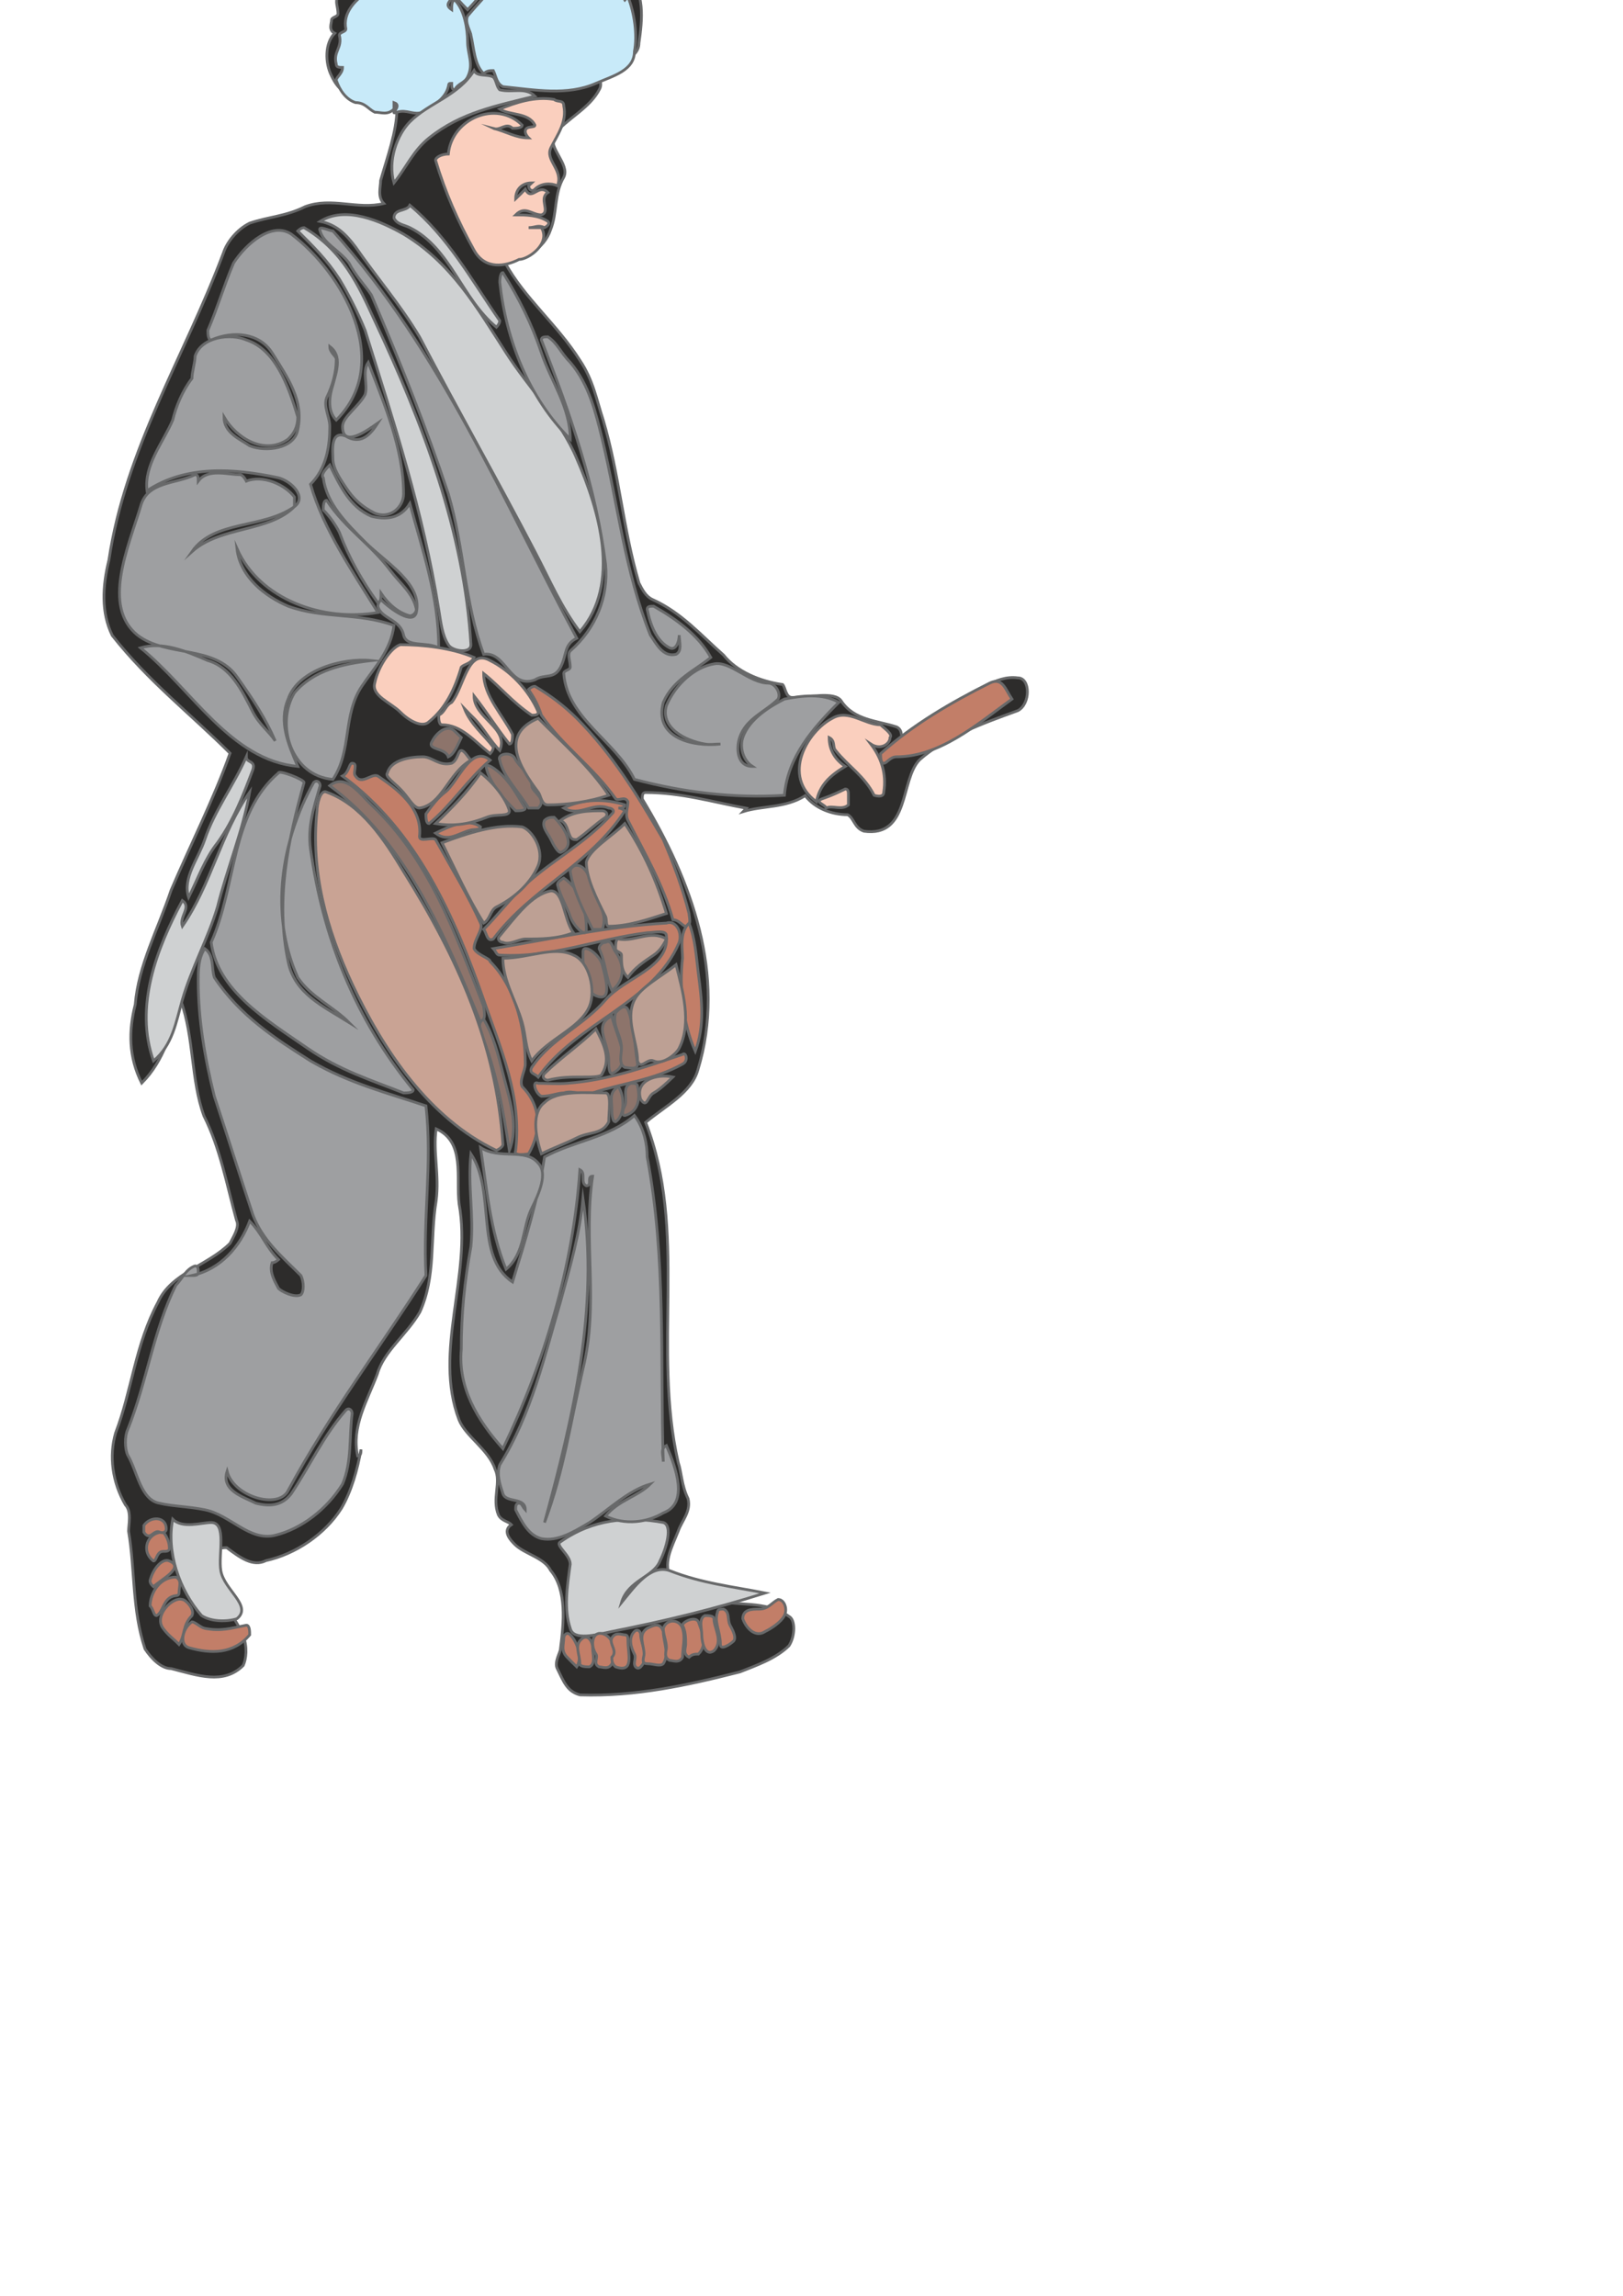 <?xml version="1.0" encoding="utf-8"?>
<!-- Created by UniConvertor 2.0rc4 (https://sk1project.net/) -->
<svg xmlns="http://www.w3.org/2000/svg" height="841.89pt" viewBox="0 0 595.276 841.89" width="595.276pt" version="1.1" xmlns:xlink="http://www.w3.org/1999/xlink" id="00bf10a1-f611-11ea-bb9d-dcc15c148e23">

<g>
	<path style="stroke:#68696a;stroke-width:1.008;stroke-miterlimit:10.433;fill:#2d2c2b;" d="M 89.198,599.937 C 90.782,603.897 90.35,608.289 89.198,610.737 81.998,617.937 72.35,614.337 62.774,611.889 59.174,611.889 55.574,608.289 53.198,604.689 48.374,590.289 49.598,575.889 47.15,561.489 47.15,559.113 48.374,554.289 45.998,551.841 41.174,543.489 39.95,533.913 42.398,525.489 48.374,509.937 49.598,493.089 57.95,477.537 62.774,466.737 75.95,464.289 84.374,455.937 85.598,453.489 87.974,449.889 86.75,447.513 83.15,434.337 80.774,421.089 74.798,409.209 69.974,395.961 71.198,380.409 66.374,367.161 62.774,377.961 60.398,388.761 51.974,397.185 47.15,387.609 47.15,377.961 49.598,368.385 50.75,353.985 57.95,340.809 62.774,326.409 69.974,309.561 78.398,293.001 84.374,276.225 69.974,261.825 54.35,249.801 41.174,233.025 37.07,224.601 37.574,215.025 39.95,205.377 45.998,164.625 67.598,131.001 81.998,92.625 83.15,89.025 86.75,84.201 91.574,81.825 98.774,79.377 104.75,79.377 111.95,75.777 121.598,72.177 131.174,77.001 140.75,74.625 138.374,72.177 139.598,68.577 139.598,66.201 141.974,57.777 145.574,48.201 145.574,39.777 145.574,37.401 138.374,39.777 134.774,38.625 133.55,37.401 132.398,35.025 131.174,35.025 125.198,35.025 122.75,30.201 121.598,27.825 119.15,23.001 119.15,15.801 122.75,12.201 120.374,10.977 121.598,8.601 121.598,7.377 121.598,6.225 123.974,6.225 123.974,5.001 123.974,2.625 122.75,0.177 123.974,-0.975 127.574,-3.423 127.574,-7.023 131.174,-9.399 132.398,-9.399 134.774,-10.623 135.998,-8.175 139.598,-15.375 150.398,-8.175 151.55,-14.223 151.55,-15.375 151.55,-18.975 153.998,-20.199 151.55,-21.423 152.774,-23.799 152.774,-25.023 155.15,-28.623 153.998,-32.223 155.15,-35.823 156.374,-39.423 161.198,-38.199 164.798,-40.575 165.95,-41.799 165.95,-44.175 167.174,-45.399 179.198,-48.711 193.598,-48.711 203.174,-40.575 203.174,-39.423 203.174,-38.199 203.174,-36.975 204.398,-35.823 205.55,-34.599 206.774,-33.375 206.774,-29.775 206.774,-26.175 209.15,-25.023 211.598,-25.023 215.342,-23.799 217.574,-25.023 217.574,-22.575 218.798,-21.423 219.95,-21.423 227.222,-21.423 228.374,-16.599 230.75,-11.775 230.75,-10.623 230.75,-9.399 229.598,-9.399 236.798,-3.423 235.574,7.377 234.35,15.801 234.35,21.777 225.998,23.001 221.174,26.601 218.798,27.825 221.174,30.201 219.95,32.577 216.35,39.777 207.998,43.377 203.174,49.425 200.798,54.177 209.15,60.225 206.774,64.977 203.174,71.025 204.398,78.225 201.95,84.201 199.574,91.401 192.374,95.001 185.174,96.225 192.374,109.401 204.398,118.977 212.75,132.225 217.574,139.425 218.798,146.625 221.174,153.825 227.222,174.201 228.374,193.425 234.35,213.801 235.574,216.177 236.798,218.625 239.174,219.777 249.974,224.601 257.174,233.025 265.382,240.225 270.134,246.201 278.558,249.801 287.054,251.025 288.134,252.177 288.134,255.777 290.582,255.777 296.558,255.777 306.062,253.401 308.51,257.001 313.262,264.201 321.686,264.201 328.886,266.577 331.262,267.801 330.11,270.177 331.262,270.177 338.462,267.801 343.286,261.825 349.262,258.225 357.686,254.625 364.886,247.425 373.31,248.577 377.99,248.577 377.99,258.225 373.31,260.601 360.062,265.425 346.886,270.177 337.31,278.601 330.11,285.801 333.71,307.185 316.862,304.809 313.262,303.585 313.262,299.985 310.886,298.761 304.982,298.761 298.862,296.385 295.334,291.777 288.134,296.385 279.782,295.377 272.582,297.609 L 273.734,296.385 C 261.782,294.225 249.974,290.625 236.798,290.625 235.574,290.625 235.574,291.777 235.574,293.001 253.574,322.809 266.534,357.585 255.95,392.361 253.574,400.785 243.998,405.609 236.798,411.585 252.35,451.113 239.174,494.313 248.75,536.289 249.974,539.889 249.974,544.713 252.35,549.537 253.574,554.289 249.974,557.817 248.75,561.489 246.374,567.537 242.774,573.513 246.374,579.489 248.75,584.313 255.95,585.537 260.558,586.689 270.134,589.137 280.934,586.689 289.358,592.737 291.734,593.889 291.734,599.937 289.358,603.537 284.534,608.289 277.334,610.737 271.358,613.113 252.35,617.937 233.27,622.185 212.75,621.537 207.998,620.313 206.774,616.713 204.398,611.889 203.174,609.513 205.55,605.913 205.55,604.689 206.774,595.113 207.998,583.089 201.95,575.889 199.574,571.137 192.374,569.913 188.774,566.313 187.55,565.089 183.95,561.489 187.55,559.113 186.398,557.817 183.95,557.817 182.798,555.513 180.35,549.537 183.95,543.489 181.574,538.737 179.198,531.537 170.774,526.713 168.398,520.737 158.75,495.537 173.15,467.889 168.398,441.537 167.174,431.889 170.774,418.785 159.974,413.961 158.75,422.313 161.198,430.737 159.974,440.313 157.598,454.713 159.974,467.889 153.998,481.137 149.174,489.489 140.75,495.537 138.374,503.889 134.774,513.537 128.798,523.113 131.174,533.913 132.398,533.913 132.398,532.689 132.398,531.537 131.174,538.737 128.798,547.089 125.198,553.137 119.15,562.713 108.35,569.913 97.55,572.289 92.798,574.737 87.974,571.137 83.15,567.537 81.998,567.537 80.774,567.537 79.55,568.689 78.398,573.513 79.55,579.489 80.774,584.313 83.15,590.289 86.75,593.889 89.198,599.937 L 89.198,599.937 Z" />
	<path style="stroke:#68696a;stroke-width:1.008;stroke-miterlimit:10.433;fill:#cfd1d2;" d="M 80.99,575.961 C 79.982,570.057 83.294,558.321 77.462,558.321 73.934,558.321 66.878,560.697 63.35,557.097 60.974,568.905 65.654,583.017 73.934,592.449 77.462,594.753 83.294,594.753 86.894,593.601 92.726,588.921 82.142,583.017 80.99,575.961 L 80.99,575.961 Z" />
	<path style="stroke:#68696a;stroke-width:1.008;stroke-miterlimit:10.433;fill:#9e9fa1;" d="M 75.086,553.641 C 84.374,555.441 91.574,565.377 100.934,563.001 110.366,560.697 119.798,553.641 125.63,544.209 129.158,536.001 128.006,526.569 129.158,518.361 129.158,517.137 128.006,515.985 126.854,517.137 118.574,526.569 113.894,537.153 106.838,547.737 103.31,552.417 98.63,552.417 93.878,551.265 89.198,548.889 80.99,546.585 83.294,539.529 85.67,548.889 102.158,553.641 105.686,546.585 120.95,518.361 139.742,493.665 156.23,467.745 155.078,446.577 158.606,426.561 156.23,405.537 142.118,400.785 128.006,397.257 113.894,389.049 100.934,380.841 88.046,372.561 78.614,358.449 77.462,354.921 78.614,350.241 75.086,347.865 72.71,351.393 72.71,356.145 72.71,359.673 72.71,373.785 75.086,387.897 78.614,402.009 83.294,416.121 88.046,431.313 92.726,445.425 96.254,454.857 103.31,460.689 110.366,467.745 111.518,470.121 111.518,473.649 110.366,474.801 107.99,476.025 103.31,473.649 102.158,472.497 100.934,470.121 98.63,466.593 99.782,463.065 100.934,463.065 102.158,461.913 102.158,461.913 97.406,457.161 96.254,452.481 91.574,447.801 88.046,457.161 80.99,465.441 70.406,467.745 71.558,467.745 72.71,467.745 72.71,466.593 72.71,465.441 72.71,464.217 71.558,464.217 68.03,465.441 66.878,468.969 64.502,471.273 56.294,487.761 53.918,506.553 46.862,524.193 45.71,526.569 45.71,531.249 46.862,533.625 50.39,539.529 51.542,550.113 58.598,551.265 63.35,552.417 69.182,552.417 75.086,553.641 L 75.086,553.641 Z" />
	<path style="stroke:#68696a;stroke-width:1.008;stroke-miterlimit:10.433;fill:#cfd1d2;" d="M 224.414,598.281 C 244.358,594.321 261.854,590.073 280.646,584.169 269.054,581.865 257.39,580.641 245.582,575.961 238.526,573.585 232.694,581.865 227.942,587.697 230.318,579.489 239.75,578.337 242.054,572.433 244.43,567.753 246.806,559.401 243.278,558.321 230.318,555.945 217.358,557.097 205.622,565.377 203.246,566.529 209.15,570.057 209.15,573.585 207.998,581.865 206.774,590.073 209.15,597.129 210.302,601.809 218.582,599.505 224.414,598.281 L 224.414,598.281 Z" />
	<path style="stroke:#68696a;stroke-width:1.008;stroke-miterlimit:10.433;fill:#9e9fa1;" d="M 192.662,553.641 C 191.51,552.417 191.51,551.265 190.358,551.265 189.134,551.265 189.134,552.417 189.134,553.641 191.51,558.321 193.886,563.001 198.566,564.225 204.47,565.377 210.302,561.849 216.206,558.321 223.262,553.641 230.318,546.585 238.526,544.209 233.846,548.889 226.79,550.113 222.11,555.945 229.166,559.401 237.374,558.321 243.278,554.793 252.71,551.265 247.958,538.305 244.43,530.097 242.054,531.249 243.278,533.625 243.278,536.001 242.054,498.345 244.43,461.913 237.374,424.257 237.374,419.649 236.222,413.745 232.694,409.065 223.262,417.273 210.302,418.425 199.718,424.257 197.414,439.521 192.662,454.857 187.982,470.121 173.87,460.689 182.078,437.217 172.718,423.105 171.494,434.841 173.87,445.425 172.718,457.161 170.342,470.121 169.19,481.857 169.19,494.817 167.966,508.929 175.022,520.665 184.454,531.249 199.718,499.497 210.302,464.217 212.678,428.937 215.054,430.161 212.678,433.689 215.054,434.841 217.358,434.841 215.054,431.313 217.358,431.313 213.83,454.857 219.734,478.329 213.83,501.873 209.15,521.889 206.774,539.529 199.718,558.321 210.302,519.513 219.734,479.553 213.83,439.521 212.678,452.481 209.15,464.217 205.622,477.177 199.718,497.193 195.038,518.361 183.302,537.153 182.078,540.681 183.302,544.209 184.454,547.737 185.606,551.265 192.662,548.889 192.662,553.641 L 192.662,553.641 Z" />
	<path style="stroke:#68696a;stroke-width:1.008;stroke-miterlimit:10.433;fill:#9e9fa1;" d="M 195.038,443.049 C 197.846,437.433 200.942,430.161 197.414,426.561 192.662,420.801 183.302,425.409 176.246,420.801 178.55,435.993 179.774,451.329 185.606,465.441 192.662,459.537 191.51,450.105 195.038,443.049 L 195.038,443.049 Z" />
	<path style="stroke:#68696a;stroke-width:1.008;stroke-miterlimit:10.433;fill:#9e9fa1;" d="M 112.742,384.369 C 124.55,392.505 136.214,396.105 148.022,400.785 149.174,400.785 151.55,400.785 151.55,399.633 130.382,373.785 118.574,344.337 113.894,311.433 112.742,303.225 115.046,296.313 117.422,288.105 117.422,286.953 116.27,285.801 115.046,286.953 103.31,307.905 98.63,334.977 109.214,358.449 113.894,365.505 122.102,369.033 128.006,374.937 118.574,369.033 107.99,364.353 105.686,352.617 100.934,330.225 105.686,307.905 111.518,286.953 111.518,285.801 102.158,282.273 102.158,283.425 84.518,298.473 86.894,324.393 77.462,345.561 79.766,363.201 97.406,373.785 112.742,384.369 L 112.742,384.369 Z" />
	<path style="stroke:#68696a;stroke-width:1.008;stroke-miterlimit:10.433;fill:#9e9fa1;" d="M 92.726,261.105 C 88.694,253.041 84.518,244.617 76.238,242.241 68.03,238.713 59.822,235.185 51.542,237.561 70.406,252.825 84.518,278.745 109.214,281.049 105.686,272.841 102.158,264.633 105.686,256.353 109.214,245.769 125.63,241.089 136.214,242.241 125.63,243.465 115.046,245.769 107.99,254.049 100.934,265.785 106.838,284.577 122.102,285.801 129.158,275.217 125.63,262.257 132.686,251.673 137.438,244.617 143.27,238.713 144.494,229.353 131.534,224.601 118.574,226.977 105.686,222.297 97.406,218.769 88.046,211.713 86.894,201.129 95.174,219.921 118.574,228.129 138.59,224.601 129.158,209.337 118.574,194.073 113.894,177.585 119.798,171.681 120.95,163.473 120.95,156.417 120.95,152.889 118.574,149.217 119.798,145.833 122.102,141.153 123.326,136.401 123.326,131.721 123.326,130.569 120.95,129.345 120.95,127.041 125.63,130.569 123.326,136.401 122.102,141.153 120.95,144.681 119.798,150.513 123.326,154.041 144.494,132.873 125.63,99.969 106.838,85.857 99.782,81.177 90.35,89.241 85.67,96.441 82.142,104.649 79.766,112.929 76.238,121.137 76.238,122.145 76.238,124.665 77.462,124.665 85.67,121.137 95.174,122.145 99.782,129.345 105.686,138.777 111.518,146.985 109.214,157.569 107.99,164.625 97.406,165.849 91.574,163.473 88.046,161.025 82.142,158.793 82.142,152.889 86.894,161.025 97.406,167.001 105.686,161.025 107.99,158.793 109.214,156.417 109.214,152.889 105.686,141.153 100.934,128.121 90.35,124.665 84.518,122.145 73.934,123.513 71.558,130.569 71.558,132.873 70.406,136.401 70.406,138.777 66.878,143.313 64.502,149.217 63.35,154.041 59.822,162.321 52.766,170.529 53.918,179.961 68.03,170.529 85.67,171.681 102.158,175.209 106.838,176.433 112.742,182.265 107.99,185.793 98.63,195.225 80.99,192.849 70.406,202.281 78.614,190.545 96.254,194.073 107.99,185.793 107.99,184.641 107.99,183.489 107.99,182.265 104.462,177.585 96.254,174.057 90.35,176.433 90.35,176.433 89.198,174.057 88.046,174.057 83.294,174.057 76.238,171.681 72.71,176.433 72.71,175.209 72.71,174.057 71.558,174.057 64.502,177.585 53.918,176.433 51.542,185.793 46.862,201.129 37.43,222.297 50.39,232.881 60.974,241.089 78.614,236.409 86.894,248.145 92.726,256.353 97.406,263.409 100.934,271.689 98.63,268.161 95.174,265.785 92.726,261.105 L 92.726,261.105 Z" />
	<path style="stroke:#68696a;stroke-width:1.008;stroke-miterlimit:10.433;fill:#9e9fa1;" d="M 258.542,272.841 C 260.63,273.201 261.854,272.841 264.23,272.841 253.862,273.993 239.75,270.465 243.278,257.577 246.806,249.297 255.014,245.769 260.702,241.089 256.166,232.881 247.958,226.977 239.75,222.297 238.526,222.297 237.374,222.297 237.374,223.449 238.526,229.353 240.902,235.185 245.582,237.561 247.958,238.713 249.11,235.185 249.11,232.881 249.11,235.185 250.334,238.713 247.958,239.937 243.278,241.089 240.902,236.409 238.526,232.881 229.166,209.337 226.79,185.793 220.886,161.025 218.582,151.737 216.206,141.153 209.15,132.873 205.622,129.345 204.47,125.817 200.942,123.513 199.718,123.513 198.566,123.513 198.566,124.665 209.15,151.737 218.582,178.737 222.11,206.961 223.262,218.769 218.582,230.505 209.15,238.713 207.998,239.937 209.15,242.241 209.15,244.617 209.15,245.769 206.774,245.769 206.774,246.993 207.998,263.409 225.782,271.689 232.694,285.801 250.334,290.481 269.054,292.857 287.702,291.633 288.926,277.521 298.214,266.937 307.646,257.577 301.742,254.049 293.606,255.201 287.702,256.353 283.022,258.729 274.814,263.409 272.438,270.465 271.286,273.993 272.438,278.745 275.966,281.049 270.062,281.049 270.062,273.993 271.286,270.465 273.662,263.409 280.646,261.105 285.398,256.353 286.55,254.049 284.174,250.521 281.87,250.521 274.814,250.521 267.758,242.241 261.854,243.465 255.014,244.617 247.958,250.521 244.43,258.729 242.054,266.937 251.486,271.689 258.542,272.841 L 258.542,272.841 Z" />
	<path style="stroke:#68696a;stroke-width:1.008;stroke-miterlimit:10.433;fill:#cfd1d2;" d="M 196.19,202.281 C 201.806,213.009 205.622,222.297 212.678,231.657 227.942,214.017 219.734,187.017 211.526,168.153 205.622,154.041 193.886,142.305 185.606,129.345 175.022,112.929 165.662,96.441 148.022,85.857 139.742,81.177 126.854,75.273 117.422,81.177 123.326,82.329 126.854,85.857 130.382,90.537 138.59,102.345 146.798,111.705 153.854,123.513 167.966,150.513 182.078,175.209 196.19,202.281 L 196.19,202.281 Z" />
	<path style="stroke:#68696a;stroke-width:1.008;stroke-miterlimit:10.433;fill:#9e9fa1;" d="M 143.27,209.337 C 135.782,199.329 126.854,194.073 119.798,183.489 118.574,183.489 118.574,185.793 118.574,187.017 120.95,189.321 123.326,192.849 124.478,195.225 128.006,204.657 132.686,212.865 138.59,221.073 139.742,221.073 139.742,218.769 139.742,217.545 142.118,221.073 145.646,224.601 150.326,225.825 151.55,225.825 152.702,224.601 152.702,223.449 151.55,217.545 146.798,214.017 143.27,209.337 L 143.27,209.337 Z" />
	<path style="stroke:#68696a;stroke-width:1.008;stroke-miterlimit:10.433;fill:#9e9fa1;" d="M 133.91,198.753 C 141.542,206.385 155.078,214.017 152.702,224.601 151.55,229.353 143.27,223.449 139.742,219.921 139.742,219.921 138.59,221.073 138.59,222.297 139.742,226.977 146.798,226.977 148.022,232.881 149.174,237.561 156.23,235.185 160.91,237.561 160.91,218.769 155.078,202.281 150.326,184.641 146.798,190.545 140.966,190.545 136.214,189.321 128.006,185.793 124.478,177.585 120.95,170.529 119.798,171.681 117.422,174.057 118.574,175.209 119.798,184.641 126.854,191.697 133.91,198.753 L 133.91,198.753 Z" />
	<path style="stroke:#68696a;stroke-width:1.008;stroke-miterlimit:10.433;fill:#9e9fa1;" d="M 126.854,178.737 C 129.59,182.913 132.686,185.793 137.438,188.169 143.27,190.545 148.022,185.793 148.022,181.113 148.022,164.625 140.966,148.209 135.062,132.873 132.686,136.401 135.062,141.153 133.91,144.681 131.534,149.217 125.63,152.889 125.63,156.417 125.63,164.625 135.062,157.569 138.59,155.121 136.214,158.793 132.686,163.473 126.854,159.945 120.95,157.569 122.102,165.849 122.102,168.153 122.102,171.681 124.478,175.209 126.854,178.737 L 126.854,178.737 Z" />
	<path style="stroke:#68696a;stroke-width:1.008;stroke-miterlimit:10.433;fill:#9e9fa1;" d="M 205.622,244.617 C 207.998,239.937 206.774,236.409 211.526,234.033 184.454,183.489 162.134,129.345 122.102,84.705 120.95,84.705 116.27,82.329 117.422,84.705 118.574,89.241 124.478,91.761 128.006,96.441 130.382,101.121 133.91,104.649 136.214,108.177 146.798,132.873 156.23,156.417 164.438,181.113 170.342,201.129 170.342,221.073 177.398,239.937 185.606,238.713 186.83,252.825 196.19,249.297 199.718,246.993 203.246,249.297 205.622,244.617 L 205.622,244.617 Z" />
	<path style="stroke:#68696a;stroke-width:1.008;stroke-miterlimit:10.433;fill:#9e9fa1;" d="M 198.566,129.345 C 195.038,118.761 190.358,109.401 184.454,99.969 183.302,99.969 183.302,103.497 183.302,103.497 185.606,124.665 193.886,145.833 209.15,161.025 209.15,149.217 202.094,139.929 198.566,129.345 L 198.566,129.345 Z" />
	<path style="stroke:#68696a;stroke-width:1.008;stroke-miterlimit:10.433;fill:#cfd1d2;" d="M 160.91,223.449 C 161.702,228.201 162.134,232.881 164.438,236.409 165.662,238.713 172.718,239.937 172.718,236.409 170.342,195.225 155.078,155.121 137.438,117.609 131.534,104.649 125.63,91.761 111.518,83.481 110.366,83.481 109.214,84.705 109.214,84.705 115.046,90.537 119.798,95.145 124.478,102.345 128.006,108.177 131.534,115.233 133.91,121.137 144.494,155.121 155.078,187.017 160.91,223.449 L 160.91,223.449 Z" />
	<path style="stroke:#68696a;stroke-width:1.008;stroke-miterlimit:10.433;fill:#cfd1d2;" d="M 66.878,366.657 C 70.262,354.921 76.238,344.337 79.766,332.601 83.294,318.489 89.198,304.377 91.574,290.481 80.99,305.529 77.462,324.393 66.878,339.657 65.654,336.129 70.406,332.601 66.878,330.225 57.446,347.865 49.238,369.033 56.294,389.049 63.35,383.145 64.502,374.937 66.878,366.657 L 66.878,366.657 Z" />
	<path style="stroke:#68696a;stroke-width:1.008;stroke-miterlimit:10.433;fill:#cfd1d2;" d="M 75.086,307.905 C 72.71,314.961 66.878,322.017 69.182,329.073 72.71,322.017 75.086,314.961 79.766,309.057 85.67,300.849 89.198,291.633 92.726,282.273 93.878,278.745 90.35,279.897 90.35,277.521 85.67,288.105 78.614,297.321 75.086,307.905 L 75.086,307.905 Z" />
	<path style="stroke:#68696a;stroke-width:1.008;stroke-miterlimit:10.433;fill:#c8eaf9;" d="M 164.438,31.785 C 164.726,30.633 164.438,30.561 165.662,30.561 165.662,31.785 165.662,32.937 166.814,32.937 167.966,30.561 170.342,30.561 171.494,28.257 173.87,23.505 171.494,19.977 171.494,15.297 171.494,10.617 170.342,3.561 166.814,0.033 165.662,0.033 165.662,2.337 165.662,3.561 162.134,1.185 166.814,0.033 165.662,-2.343 164.438,-4.719 162.134,-4.719 159.758,-4.719 159.758,-5.871 159.758,-7.023 158.606,-7.023 153.854,-5.871 146.798,-8.247 143.27,-3.495 143.27,-4.719 142.118,-5.871 140.966,-4.719 138.59,-2.343 136.214,-3.495 133.91,-2.343 130.382,0.033 125.63,4.713 126.854,10.617 126.854,11.769 124.478,11.769 124.478,12.921 125.63,17.673 122.102,18.825 123.326,23.505 123.326,24.729 124.478,24.729 125.63,24.729 125.63,27.033 123.326,28.257 123.326,29.409 124.478,32.937 126.854,36.465 130.382,37.617 133.91,37.617 135.062,39.993 137.438,41.145 139.742,41.145 142.118,42.369 144.494,39.993 144.494,38.841 144.494,38.841 144.494,37.617 148.022,38.841 142.118,42.369 145.646,41.145 149.174,39.993 151.55,42.369 155.078,41.145 158.606,38.841 163.286,36.465 164.438,31.785 L 164.438,31.785 Z" />
	<path style="stroke:#68696a;stroke-width:1.008;stroke-miterlimit:10.433;fill:#c8eaf9;" d="M 190.358,-12.927 C 194.966,-14.295 197.414,-16.455 200.942,-18.831 203.246,-19.983 204.47,-16.455 205.622,-17.607 209.15,-19.983 204.47,-23.511 205.622,-27.039 205.622,-28.191 204.47,-28.191 203.246,-28.191 204.47,-32.943 202.094,-35.247 198.566,-37.623 197.414,-37.623 196.19,-37.623 195.038,-37.623 192.662,-41.151 190.358,-41.151 186.83,-38.775 186.83,-43.527 180.926,-42.303 177.398,-42.303 176.246,-42.303 176.246,-39.999 175.022,-39.999 173.87,-39.999 171.494,-39.999 170.342,-39.999 169.19,-38.775 167.966,-37.623 167.966,-35.247 165.662,-30.567 155.078,-34.095 157.382,-25.887 157.382,-24.663 158.606,-24.663 159.758,-24.663 157.382,-23.511 155.078,-21.135 155.078,-18.831 156.23,-15.303 152.702,-14.079 153.854,-10.551 156.23,-7.023 163.286,-7.023 164.438,-4.719 166.814,-1.191 169.19,1.185 171.494,3.561 177.398,-2.343 182.078,-10.551 190.358,-12.927 L 190.358,-12.927 Z" />
	<path style="stroke:#68696a;stroke-width:1.008;stroke-miterlimit:10.433;fill:#c8eaf9;" d="M 218.582,30.561 C 224.846,27.825 232.694,25.881 232.694,18.825 233.846,12.921 232.694,4.713 230.318,-1.191 L 229.166,0.033 C 226.79,-3.495 229.166,-7.023 227.942,-10.551 226.79,-11.775 225.782,-12.927 224.414,-14.079 222.11,-15.303 224.414,-10.551 222.11,-11.775 222.11,-11.775 222.11,-12.927 222.11,-14.079 222.11,-15.303 220.886,-15.303 219.734,-15.303 218.582,-14.079 218.582,-12.927 217.358,-14.079 216.206,-15.303 217.358,-18.831 216.206,-18.831 213.83,-16.455 211.526,-19.983 209.15,-18.831 207.998,-18.831 207.998,-17.607 207.998,-16.455 205.622,-15.303 203.246,-18.831 200.942,-17.607 199.718,-16.455 197.414,-14.079 197.414,-14.079 185.606,-10.551 178.55,-2.343 171.494,5.865 170.342,8.241 172.718,11.769 172.718,12.921 173.87,17.673 173.87,23.505 177.398,27.033 178.55,25.881 179.774,25.881 180.926,25.881 182.078,28.257 182.078,30.561 184.454,31.785 196.19,32.937 207.998,35.241 218.582,30.561 L 218.582,30.561 Z" />
	<path style="stroke:#68696a;stroke-width:1.008;stroke-miterlimit:10.433;fill:#cfd1d2;" d="M 157.382,50.577 C 169.19,41.145 182.078,38.841 196.19,35.241 192.662,31.785 187.982,34.089 183.302,32.937 182.078,31.785 182.078,29.409 180.926,28.257 178.55,27.033 175.022,28.257 173.87,25.881 167.966,35.241 157.382,37.617 150.326,44.673 145.646,49.425 142.118,58.785 144.494,67.065 149.174,61.161 151.55,55.257 157.382,50.577 L 157.382,50.577 Z" />
	<path style="stroke:#68696a;stroke-width:1.008;stroke-miterlimit:10.433;fill:#cfd1d2;" d="M 150.326,83.481 C 165.302,90.969 169.19,109.401 182.078,119.985 182.078,119.985 183.302,118.761 183.302,117.609 172.718,102.345 164.438,87.009 150.326,75.273 149.174,77.649 144.494,76.425 144.494,79.953 145.646,82.329 148.022,82.329 150.326,83.481 L 150.326,83.481 Z" />
	<path style="stroke:#68696a;stroke-width:1.008;stroke-miterlimit:10.433;fill:#facfbe;" d="M 173.87,91.761 C 177.974,99.177 185.606,97.593 190.358,95.145 193.886,95.145 202.094,89.241 198.566,83.481 197.414,83.481 195.038,83.481 193.886,83.481 196.19,83.481 197.414,82.329 199.718,83.481 199.718,83.481 202.094,82.329 200.942,81.177 197.414,78.801 192.662,78.801 189.134,78.801 192.662,75.273 195.038,78.801 198.566,78.801 202.094,77.649 197.414,72.897 200.942,70.593 197.414,67.065 195.038,74.121 192.662,69.369 191.51,70.593 190.358,71.745 189.134,72.897 189.134,69.369 191.51,67.065 195.038,67.065 L 193.886,68.145 C 193.886,69.369 195.038,70.593 196.19,69.369 198.566,67.065 202.094,67.065 204.47,68.145 206.774,62.241 199.718,58.785 202.094,54.105 204.47,49.425 207.998,44.673 206.774,38.841 206.774,36.465 204.47,37.617 203.246,36.465 196.19,35.241 189.134,37.617 183.302,39.993 186.83,42.369 193.886,41.145 196.19,45.897 196.19,47.049 192.662,45.897 192.662,48.201 192.662,49.425 193.886,50.577 193.886,50.577 189.134,50.577 185.606,48.201 180.926,47.049 183.302,48.201 185.606,44.673 187.982,47.049 189.134,47.049 191.51,47.049 191.51,45.897 182.078,36.465 165.662,43.521 164.438,56.481 162.134,56.481 159.758,57.633 159.758,58.785 163.286,70.593 167.966,81.177 173.87,91.761 L 173.87,91.761 Z" />
	<path style="stroke:#68696a;stroke-width:1.008;stroke-miterlimit:10.433;fill:#facfbe;" d="M 173.87,263.409 C 177.398,266.937 179.774,271.689 183.302,275.217 186.83,266.937 173.87,263.409 173.87,255.201 178.55,261.105 182.078,266.937 186.83,272.841 187.982,272.841 187.982,270.465 187.982,269.313 184.454,262.257 177.398,255.201 177.398,246.993 183.302,251.673 187.982,257.577 195.038,262.257 196.19,262.257 197.414,262.257 197.414,261.105 193.886,252.825 186.83,245.769 179.774,242.241 171.494,237.561 170.342,251.673 165.662,257.577 163.286,258.729 163.286,261.105 160.91,262.257 160.91,263.409 160.91,265.785 162.134,265.785 169.19,265.785 173.87,271.689 179.774,276.369 179.774,276.369 180.926,275.217 180.926,273.993 177.398,269.313 172.718,265.785 170.342,259.881 171.494,261.105 172.718,262.257 173.87,263.409 L 173.87,263.409 Z" />
	<path style="stroke:#68696a;stroke-width:1.008;stroke-miterlimit:10.433;fill:#facfbe;" d="M 146.798,261.105 C 150.326,264.633 155.078,266.937 157.382,264.633 163.286,259.881 166.814,252.825 169.19,244.617 170.342,243.465 172.718,243.465 173.87,241.089 165.662,237.561 155.078,236.409 146.798,236.409 143.27,237.561 138.59,244.617 137.438,250.521 136.214,255.201 143.27,257.577 146.798,261.105 L 146.798,261.105 Z" />
	<path style="stroke:#68696a;stroke-width:1.008;stroke-miterlimit:10.433;fill:#facfbe;" d="M 319.382,272.841 C 322.982,275.217 326.438,272.841 326.438,270.465 327.662,269.313 324.134,266.937 322.982,265.785 317.078,265.785 311.174,259.881 305.27,263.409 296.054,268.161 286.55,284.577 299.438,294.009 300.59,288.105 304.118,284.577 310.022,281.049 306.494,278.745 304.118,275.217 304.118,270.465 306.494,271.689 305.27,273.993 306.494,275.217 311.174,281.049 317.078,284.577 320.606,291.633 320.606,291.633 324.134,292.857 324.134,290.481 325.286,283.425 322.982,277.521 319.382,272.841 L 319.382,272.841 Z" />
	<path style="stroke:#68696a;stroke-width:1.008;stroke-miterlimit:10.433;fill:#facfbe;" d="M 311.174,291.633 C 311.174,290.481 311.174,289.329 310.022,289.329 307.646,290.481 305.27,291.633 301.742,292.857 298.214,294.009 302.966,295.161 302.966,296.313 305.27,295.161 308.798,297.321 311.174,295.161 311.174,294.009 311.174,292.857 311.174,291.633 L 311.174,291.633 Z" />
	<path style="stroke:#68696a;stroke-width:1.008;stroke-miterlimit:10.433;fill:#c27e68;" d="M 328.814,277.521 C 344.582,277.521 358.19,265.785 371.15,256.353 368.774,252.825 367.622,248.145 362.942,250.521 348.83,257.577 334.718,265.785 322.982,276.369 322.982,277.521 322.982,279.897 324.134,279.897 325.286,279.897 326.438,277.521 328.814,277.521 L 328.814,277.521 Z" />
	<path style="stroke:#68696a;stroke-width:1.008;stroke-miterlimit:10.433;fill:#c27e68;" d="M 177.398,366.657 C 183.518,384.297 191.51,402.009 189.134,421.881 187.982,424.257 193.886,423.105 193.886,423.105 198.566,414.897 198.566,405.537 191.51,398.481 190.358,396.105 192.662,392.577 192.662,390.201 192.662,377.313 189.134,361.977 179.774,352.617 179.774,351.393 175.022,350.241 173.87,347.865 173.87,344.337 177.398,340.809 176.246,338.505 171.494,327.921 165.662,318.489 159.758,307.905 158.606,306.753 153.854,309.057 153.854,306.753 155.078,296.313 145.646,289.329 138.59,284.577 136.214,283.425 132.686,288.105 130.382,284.577 129.158,283.425 131.534,279.897 129.158,279.897 128.006,279.897 128.006,283.425 125.63,284.577 152.702,304.377 166.814,336.129 177.398,366.657 L 177.398,366.657 Z" />
	<path style="stroke:#68696a;stroke-width:1.008;stroke-miterlimit:10.433;fill:#c27e68;" d="M 211.526,263.409 C 206.774,258.729 202.094,255.201 196.19,251.673 195.038,251.673 193.886,252.825 193.886,252.825 196.19,256.353 197.414,258.729 198.566,262.257 206.774,273.993 217.358,281.049 225.782,292.857 226.79,294.009 229.166,291.633 230.318,294.009 230.318,296.313 229.166,298.473 230.318,300.849 236.222,312.585 243.278,324.393 246.806,337.281 249.11,337.281 250.334,339.657 251.486,339.657 253.862,339.657 252.71,336.129 252.71,334.977 250.334,325.545 246.806,316.113 243.278,307.905 233.846,291.633 224.414,276.369 211.526,263.409 L 211.526,263.409 Z" />
	<path style="stroke:#68696a;stroke-width:1.008;stroke-miterlimit:10.433;fill:#c27e68;" d="M 256.166,357.297 C 255.302,350.313 255.014,344.337 252.71,338.505 249.11,342.033 250.334,347.865 250.334,351.393 249.11,361.977 250.334,374.937 255.014,385.521 258.542,376.089 257.39,366.657 256.166,357.297 L 256.166,357.297 Z" />
	<path style="stroke:#68696a;stroke-width:1.008;stroke-miterlimit:10.433;fill:#c27e68;" d="M 75.086,597.129 C 73.43,596.769 71.558,594.753 70.406,594.753 66.878,597.129 65.654,603.033 69.182,604.185 77.462,606.561 85.67,606.561 91.574,599.505 91.574,598.281 91.574,595.977 90.35,595.977 84.518,597.129 80.99,598.281 75.086,597.129 L 75.086,597.129 Z" />
	<path style="stroke:#68696a;stroke-width:1.008;stroke-miterlimit:10.433;fill:#c27e68;" d="M 59.822,597.129 C 61.766,599.793 63.35,600.657 65.654,603.033 68.03,599.505 66.878,595.977 70.406,592.449 71.558,590.073 68.03,586.545 66.878,586.545 63.35,585.393 56.294,592.449 59.822,597.129 L 59.822,597.129 Z" />
	<path style="stroke:#68696a;stroke-width:1.008;stroke-miterlimit:10.433;fill:#c27e68;" d="M 63.35,585.393 C 64.43,584.961 65.654,585.393 65.654,584.169 65.654,581.865 66.878,579.489 64.502,578.337 58.598,578.337 55.07,584.169 55.07,588.921 56.294,590.073 56.294,592.449 57.446,592.449 59.822,591.225 59.822,586.545 63.35,585.393 L 63.35,585.393 Z" />
	<path style="stroke:#68696a;stroke-width:1.008;stroke-miterlimit:10.433;fill:#c27e68;" d="M 55.07,579.489 C 54.782,580.641 56.294,581.865 56.294,581.865 58.598,579.489 68.03,574.809 62.126,572.433 59.822,571.281 56.294,574.809 55.07,579.489 L 55.07,579.489 Z" />
	<path style="stroke:#68696a;stroke-width:1.008;stroke-miterlimit:10.433;fill:#c27e68;" d="M 59.822,568.905 C 60.974,568.905 62.126,568.905 62.126,567.753 62.126,565.377 60.974,563.001 59.822,561.849 53.918,561.849 51.542,568.905 56.294,572.433 57.446,572.433 57.446,568.905 59.822,568.905 L 59.822,568.905 Z" />
	<path style="stroke:#68696a;stroke-width:1.008;stroke-miterlimit:10.433;fill:#c27e68;" d="M 58.598,561.849 C 59.678,562.353 60.974,561.849 60.974,560.697 60.974,555.945 55.07,555.945 52.766,559.401 52.766,560.697 52.766,560.697 52.766,561.849 55.07,565.377 56.294,560.697 58.598,561.849 L 58.598,561.849 Z" />
	<path style="stroke:#68696a;stroke-width:1.008;stroke-miterlimit:10.433;fill:#c27e68;" d="M 207.998,607.713 C 209.15,608.865 210.302,610.089 211.526,611.241 213.83,607.713 211.526,601.809 209.15,599.505 207.998,598.281 206.774,599.505 206.774,600.657 206.774,603.033 205.622,605.337 207.998,607.713 L 207.998,607.713 Z" />
	<path style="stroke:#68696a;stroke-width:1.008;stroke-miterlimit:10.433;fill:#c27e68;" d="M 217.358,604.185 C 217.358,602.529 216.206,599.505 213.83,600.657 210.302,603.033 212.678,606.561 212.678,610.089 212.678,611.241 215.054,611.241 216.206,611.241 218.582,610.089 217.358,606.561 217.358,604.185 L 217.358,604.185 Z" />
	<path style="stroke:#68696a;stroke-width:1.008;stroke-miterlimit:10.433;fill:#c27e68;" d="M 218.582,606.561 C 219.518,607.929 217.358,610.089 219.734,611.241 220.886,611.241 223.262,612.393 224.414,610.089 225.782,606.561 225.782,601.809 222.11,599.505 217.358,597.129 216.206,603.033 218.582,606.561 L 218.582,606.561 Z" />
	<path style="stroke:#68696a;stroke-width:1.008;stroke-miterlimit:10.433;fill:#c27e68;" d="M 230.318,601.809 C 230.318,600.657 230.318,599.505 229.166,599.505 227.942,599.505 225.782,598.281 224.414,600.657 223.262,603.033 226.79,605.337 224.414,607.713 224.414,608.865 224.414,610.089 225.782,611.241 232.694,613.617 230.318,606.561 230.318,601.809 L 230.318,601.809 Z" />
	<path style="stroke:#68696a;stroke-width:1.008;stroke-miterlimit:10.433;fill:#c27e68;" d="M 232.694,606.561 C 233.27,607.569 232.694,608.865 232.694,610.089 232.694,611.241 233.846,612.393 234.998,611.241 238.526,607.713 234.998,603.033 234.998,599.505 234.998,598.281 233.846,597.129 232.694,598.281 230.318,600.657 231.47,604.185 232.694,606.561 L 232.694,606.561 Z" />
	<path style="stroke:#68696a;stroke-width:1.008;stroke-miterlimit:10.433;fill:#c27e68;" d="M 236.222,606.561 C 236.222,607.713 234.998,610.089 237.374,610.089 239.75,610.089 242.054,611.241 243.278,610.089 245.582,606.561 243.278,601.809 243.278,598.281 242.054,594.753 239.75,595.977 237.374,597.129 233.846,599.505 236.222,603.033 236.222,606.561 L 236.222,606.561 Z" />
	<path style="stroke:#68696a;stroke-width:1.008;stroke-miterlimit:10.433;fill:#c27e68;" d="M 244.43,604.185 C 244.43,605.337 243.278,607.713 245.582,608.865 246.806,608.865 249.11,610.089 250.334,607.713 250.334,604.185 251.486,600.657 250.334,597.129 249.11,593.601 244.43,593.601 243.278,597.129 243.278,599.505 244.43,601.809 244.43,604.185 L 244.43,604.185 Z" />
	<path style="stroke:#68696a;stroke-width:1.008;stroke-miterlimit:10.433;fill:#c27e68;" d="M 251.486,603.033 C 251.486,604.185 250.334,606.561 252.71,607.713 253.862,606.561 255.014,606.561 256.166,606.561 259.694,603.033 257.39,598.281 256.166,594.753 255.014,592.449 250.334,594.753 250.334,595.977 251.486,598.281 251.486,600.657 251.486,603.033 L 251.486,603.033 Z" />
	<path style="stroke:#68696a;stroke-width:1.008;stroke-miterlimit:10.433;fill:#c27e68;" d="M 257.39,599.505 C 257.39,602.097 258.542,607.713 261.854,605.337 265.382,601.809 261.854,597.129 261.854,593.601 261.854,592.449 259.694,592.449 258.542,592.449 256.166,593.601 257.39,597.129 257.39,599.505 L 257.39,599.505 Z" />
	<path style="stroke:#68696a;stroke-width:1.008;stroke-miterlimit:10.433;fill:#c27e68;" d="M 267.758,595.977 C 266.678,593.817 267.758,591.225 265.382,590.073 264.23,590.073 263.15,590.073 263.15,591.225 261.854,594.753 264.23,598.281 264.23,603.033 264.23,605.337 267.758,603.033 269.054,601.809 270.062,600.657 269.054,598.281 267.758,595.977 L 267.758,595.977 Z" />
	<path style="stroke:#68696a;stroke-width:1.008;stroke-miterlimit:10.433;fill:#c27e68;" d="M 278.342,590.073 C 275.966,590.073 272.438,590.073 272.438,593.601 273.662,597.129 277.118,600.657 280.646,598.281 283.022,597.129 286.55,594.753 287.702,592.449 288.926,590.073 287.702,586.545 285.398,586.545 283.022,587.697 281.87,590.073 278.342,590.073 L 278.342,590.073 Z" />
	<path style="stroke:#68696a;stroke-width:1.008;stroke-miterlimit:10.433;fill:#c27e68;" d="M 207.998,397.257 C 204.47,397.545 200.942,397.257 197.414,397.257 195.038,396.105 196.19,400.785 198.566,402.009 202.094,402.009 204.47,400.785 206.774,400.785 210.302,399.633 213.83,402.009 217.358,400.785 227.942,397.257 239.75,396.105 250.334,390.201 252.71,389.049 251.486,385.521 250.334,386.673 236.222,391.425 223.262,396.105 207.998,397.257 L 207.998,397.257 Z" />
	<path style="stroke:#68696a;stroke-width:1.008;stroke-miterlimit:10.433;fill:#c27e68;" d="M 222.11,366.657 C 213.974,376.161 202.094,380.841 195.038,391.425 193.886,393.657 196.19,393.657 197.414,394.953 211.526,374.937 239.75,367.881 249.11,345.561 250.334,342.033 247.958,337.281 244.43,338.505 223.262,339.657 202.094,344.337 180.926,347.865 182.078,349.089 182.078,350.241 183.302,350.241 202.094,351.393 218.582,344.337 237.374,342.033 239.75,342.033 244.43,340.809 244.43,343.185 245.582,354.921 229.166,358.449 222.11,366.657 L 222.11,366.657 Z" />
	<path style="stroke:#68696a;stroke-width:1.008;stroke-miterlimit:10.433;fill:#c27e68;" d="M 190.358,326.697 C 185.606,331.449 182.078,336.129 177.398,340.809 178.55,342.033 178.55,345.561 180.926,344.337 195.038,325.545 216.206,317.337 229.166,297.321 229.166,297.321 227.942,296.313 226.79,296.313 227.942,296.313 229.166,296.313 229.166,295.161 222.11,292.857 213.83,292.857 206.774,296.313 212.678,299.697 217.358,294.009 223.262,296.313 224.414,296.313 225.782,297.321 224.414,298.473 213.83,310.281 200.942,316.113 190.358,326.697 L 190.358,326.697 Z" />
	<path style="stroke:#68696a;stroke-width:1.008;stroke-miterlimit:10.433;fill:#c27e68;" d="M 163.286,290.481 C 160.622,292.497 158.606,295.161 156.23,298.473 156.23,299.697 156.23,302.001 157.382,302.001 165.662,295.161 171.494,285.801 179.774,278.745 172.718,272.841 167.966,286.953 163.286,290.481 L 163.286,290.481 Z" />
	<path style="stroke:#68696a;stroke-width:1.008;stroke-miterlimit:10.433;fill:#c27e68;" d="M 172.718,304.377 C 173.87,304.089 176.246,304.377 176.246,303.225 171.494,299.697 164.438,303.225 159.758,305.529 164.438,309.057 167.966,305.529 172.718,304.377 L 172.718,304.377 Z" />
	<path style="stroke:#68696a;stroke-width:1.008;stroke-miterlimit:10.433;fill:#8d746b;" d="M 136.214,295.161 C 131.966,291.129 126.854,283.425 120.95,288.105 149.174,309.057 163.286,343.185 176.246,374.937 178.55,373.785 177.398,370.257 177.398,369.033 166.814,342.033 157.382,314.961 136.214,295.161 L 136.214,295.161 Z" />
	<path style="stroke:#68696a;stroke-width:1.008;stroke-miterlimit:10.433;fill:#8d746b;" d="M 184.454,393.657 C 182.654,386.529 180.926,379.617 177.398,373.785 175.022,374.937 176.246,377.313 176.246,378.465 182.078,392.577 184.454,406.689 186.83,421.881 190.358,412.593 186.83,403.161 184.454,393.657 L 184.454,393.657 Z" />
	<path style="stroke:#68696a;stroke-width:1.008;stroke-miterlimit:10.433;fill:#8d746b;" d="M 224.414,406.689 C 224.414,407.841 224.414,411.369 225.782,411.369 229.166,409.065 229.166,402.009 226.79,398.481 223.262,400.785 224.414,403.161 224.414,406.689 L 224.414,406.689 Z" />
	<path style="stroke:#68696a;stroke-width:1.008;stroke-miterlimit:10.433;fill:#8d746b;" d="M 229.166,405.537 C 228.374,406.977 227.942,409.065 229.166,409.065 233.846,407.841 234.998,403.161 233.846,398.481 233.846,397.257 232.694,397.257 231.47,397.257 227.942,398.481 230.318,403.161 229.166,405.537 L 229.166,405.537 Z" />
	<path style="stroke:#68696a;stroke-width:1.008;stroke-miterlimit:10.433;fill:#8d746b;" d="M 223.262,389.049 C 223.262,390.201 223.262,393.657 224.414,393.657 232.694,390.201 225.782,379.617 224.414,372.561 217.358,376.089 223.262,381.993 223.262,389.049 L 223.262,389.049 Z" />
	<path style="stroke:#68696a;stroke-width:1.008;stroke-miterlimit:10.433;fill:#8d746b;" d="M 227.942,384.369 C 227.942,386.673 226.79,390.201 229.166,391.425 230.318,391.425 233.846,392.577 233.846,390.201 232.694,383.145 232.694,376.089 230.318,370.257 229.166,367.881 226.79,370.257 225.782,371.409 224.414,376.089 227.942,379.617 227.942,384.369 L 227.942,384.369 Z" />
	<path style="stroke:#68696a;stroke-width:1.008;stroke-miterlimit:10.433;fill:#8d746b;" d="M 220.886,353.769 C 220.022,350.169 213.83,345.561 213.83,349.089 213.83,354.921 213.83,364.353 219.734,365.505 224.414,366.657 222.11,358.449 220.886,353.769 L 220.886,353.769 Z" />
	<path style="stroke:#68696a;stroke-width:1.008;stroke-miterlimit:10.433;fill:#8d746b;" d="M 225.782,349.089 C 224.63,347.721 224.414,344.337 222.11,345.561 220.886,345.561 219.734,346.713 219.734,347.865 222.11,352.617 222.11,358.449 224.414,363.201 229.166,359.673 229.166,353.769 225.782,349.089 L 225.782,349.089 Z" />
	<path style="stroke:#68696a;stroke-width:1.008;stroke-miterlimit:10.433;fill:#8d746b;" d="M 209.15,336.129 C 210.302,339.441 215.054,344.337 215.054,340.809 215.054,334.977 213.83,326.697 206.774,322.017 206.774,322.017 204.47,323.169 204.47,324.393 205.622,329.073 207.998,332.601 209.15,336.129 L 209.15,336.129 Z" />
	<path style="stroke:#68696a;stroke-width:1.008;stroke-miterlimit:10.433;fill:#8d746b;" d="M 217.358,325.545 C 216.782,322.953 215.054,317.337 211.526,317.337 210.302,317.337 209.15,318.489 209.15,319.641 210.302,326.697 213.83,333.753 217.358,340.809 217.358,340.809 219.734,340.809 220.886,340.809 223.262,334.977 218.582,330.225 217.358,325.545 L 217.358,325.545 Z" />
	<path style="stroke:#68696a;stroke-width:1.008;stroke-miterlimit:10.433;fill:#8d746b;" d="M 202.094,307.905 C 202.814,309.417 204.47,312.585 205.622,312.585 211.526,310.281 206.774,303.225 203.246,299.697 202.094,299.697 200.942,299.697 199.718,300.849 198.566,303.225 200.942,305.529 202.094,307.905 L 202.094,307.905 Z" />
	<path style="stroke:#68696a;stroke-width:1.008;stroke-miterlimit:10.433;fill:#8d746b;" d="M 195.038,288.105 C 195.038,284.433 191.51,282.273 189.134,278.745 187.982,275.217 182.078,276.369 183.302,278.745 184.454,284.577 190.358,290.481 193.886,296.313 195.038,296.313 196.19,296.313 197.414,296.313 200.942,292.857 195.038,290.481 195.038,288.105 L 195.038,288.105 Z" />
	<path style="stroke:#68696a;stroke-width:1.008;stroke-miterlimit:10.433;fill:#8d746b;" d="M 184.454,284.577 C 181.862,281.985 177.398,278.745 178.55,282.273 179.774,286.953 184.454,292.857 189.134,297.321 190.358,297.321 192.662,297.321 192.662,296.313 190.358,292.857 187.982,288.105 184.454,284.577 L 184.454,284.577 Z" />
	<path style="stroke:#68696a;stroke-width:1.008;stroke-miterlimit:10.433;fill:#8d746b;" d="M 166.814,268.161 C 163.79,265.137 159.758,269.313 158.606,271.689 156.23,275.217 163.286,273.993 164.438,277.521 166.814,276.369 167.966,272.841 169.19,270.465 169.19,270.465 167.966,269.313 166.814,268.161 L 166.814,268.161 Z" />
	<path style="stroke:#68696a;stroke-width:1.008;stroke-miterlimit:10.433;fill:#c9a394;" d="M 129.158,360.825 C 140.606,385.161 157.382,410.145 182.078,421.881 182.078,421.881 184.454,420.801 184.454,419.649 182.078,383.145 167.966,351.393 148.022,319.641 140.966,307.905 132.686,295.161 119.798,290.481 117.422,289.329 116.27,295.161 116.27,297.321 113.894,319.641 119.798,340.809 129.158,360.825 L 129.158,360.825 Z" />
	<path style="stroke:#68696a;stroke-width:1.008;stroke-miterlimit:10.433;fill:#bda094;" d="M 211.526,417.273 C 216.206,414.897 220.886,416.121 223.262,411.369 223.262,407.841 224.414,400.785 222.11,400.785 215.054,400.785 204.47,399.633 199.718,404.313 195.038,407.841 196.19,416.121 198.566,423.105 203.246,420.801 206.774,419.649 211.526,417.273 L 211.526,417.273 Z" />
	<path style="stroke:#68696a;stroke-width:1.008;stroke-miterlimit:10.433;fill:#bda094;" d="M 213.83,394.953 C 217.358,394.953 220.886,394.953 220.886,393.657 224.414,387.897 220.886,381.993 218.582,377.313 212.678,383.145 205.622,387.897 199.718,393.657 198.566,394.953 199.718,396.105 200.942,396.105 205.622,394.953 209.15,394.953 213.83,394.953 L 213.83,394.953 Z" />
	<path style="stroke:#68696a;stroke-width:1.008;stroke-miterlimit:10.433;fill:#bda094;" d="M 191.51,374.937 C 192.878,379.617 192.662,384.369 195.038,389.049 200.942,380.841 212.678,377.313 216.206,369.033 218.582,363.201 216.206,352.617 210.302,350.241 203.246,346.713 193.886,351.393 184.454,351.393 184.454,359.673 189.134,366.657 191.51,374.937 L 191.51,374.937 Z" />
	<path style="stroke:#68696a;stroke-width:1.008;stroke-miterlimit:10.433;fill:#bda094;" d="M 192.662,344.337 C 198.566,344.337 204.47,344.337 210.302,342.033 206.774,337.281 206.774,326.697 202.094,326.697 195.038,327.921 189.134,336.129 183.302,343.185 182.078,344.337 183.302,345.561 184.454,345.561 186.83,346.713 190.358,344.337 192.662,344.337 L 192.662,344.337 Z" />
	<path style="stroke:#68696a;stroke-width:1.008;stroke-miterlimit:10.433;fill:#bda094;" d="M 182.078,332.601 C 189.566,328.857 195.038,323.169 197.414,317.337 199.718,311.433 195.038,304.377 191.51,303.225 182.078,302.001 171.494,305.529 162.134,309.057 166.814,318.489 171.494,329.073 177.398,338.505 179.774,337.281 179.774,333.753 182.078,332.601 L 182.078,332.601 Z" />
	<path style="stroke:#68696a;stroke-width:1.008;stroke-miterlimit:10.433;fill:#bda094;" d="M 146.798,289.329 C 149.822,292.281 151.55,296.313 153.854,296.313 162.134,295.161 164.438,283.425 172.718,278.745 171.494,277.521 170.342,275.217 169.19,275.217 167.966,275.217 167.966,278.745 165.662,279.897 160.91,281.049 158.606,277.521 155.078,277.521 150.326,277.521 143.27,278.745 142.118,283.425 140.966,284.577 144.494,286.953 146.798,289.329 L 146.798,289.329 Z" />
	<path style="stroke:#68696a;stroke-width:1.008;stroke-miterlimit:10.433;fill:#bda094;" d="M 178.55,299.697 C 182.006,298.257 186.83,299.697 186.83,297.321 185.606,292.857 180.926,286.953 176.246,283.425 171.494,290.481 165.662,296.313 159.758,302.001 166.814,303.225 172.718,302.001 178.55,299.697 L 178.55,299.697 Z" />
	<path style="stroke:#68696a;stroke-width:1.008;stroke-miterlimit:10.433;fill:#bda094;" d="M 197.414,290.481 C 198.422,291.777 198.566,295.161 200.942,295.161 207.998,295.161 216.206,294.009 223.262,291.633 216.206,281.049 206.774,272.841 197.414,263.409 183.302,269.313 190.358,281.049 197.414,290.481 L 197.414,290.481 Z" />
	<path style="stroke:#68696a;stroke-width:1.008;stroke-miterlimit:10.433;fill:#bda094;" d="M 209.15,306.753 C 209.654,307.761 210.302,307.905 211.526,307.905 215.054,305.529 218.582,302.001 222.11,299.697 223.262,298.473 222.11,297.321 220.886,297.321 216.206,297.321 210.302,297.321 205.622,300.849 207.998,302.001 207.998,304.377 209.15,306.753 L 209.15,306.753 Z" />
	<path style="stroke:#68696a;stroke-width:1.008;stroke-miterlimit:10.433;fill:#bda094;" d="M 239.75,350.241 C 241.91,348.801 243.278,346.713 244.43,344.337 238.526,340.809 232.694,345.561 226.79,344.337 225.782,344.337 225.782,346.713 225.782,347.865 225.782,349.089 227.942,349.089 227.942,350.241 227.942,353.769 227.942,356.145 230.318,358.449 232.694,354.921 236.222,352.617 239.75,350.241 L 239.75,350.241 Z" />
	<path style="stroke:#68696a;stroke-width:1.008;stroke-miterlimit:10.433;fill:#bda094;" d="M 239.75,400.785 C 241.838,399.633 244.43,397.257 246.806,394.953 240.902,393.657 232.694,396.105 234.998,403.161 237.374,406.689 237.374,402.009 239.75,400.785 L 239.75,400.785 Z" />
	<path style="stroke:#68696a;stroke-width:1.008;stroke-miterlimit:10.433;fill:#bda094;" d="M 239.75,389.049 C 242.918,390.633 247.958,386.673 249.11,384.369 253.862,374.937 250.334,363.201 247.958,353.769 242.054,358.449 234.998,361.977 232.694,366.657 229.166,373.785 233.846,381.993 233.846,389.049 234.998,392.577 237.374,387.897 239.75,389.049 L 239.75,389.049 Z" />
	<path style="stroke:#68696a;stroke-width:1.008;stroke-miterlimit:10.433;fill:#bda094;" d="M 222.11,336.129 C 222.614,337.209 222.11,339.657 223.262,339.657 230.318,339.657 237.374,337.281 244.43,334.977 240.902,323.169 236.222,312.585 229.166,302.001 224.414,306.753 216.206,311.433 215.054,316.113 215.054,322.017 218.582,329.073 222.11,336.129 L 222.11,336.129 Z" />
</g>
</svg>